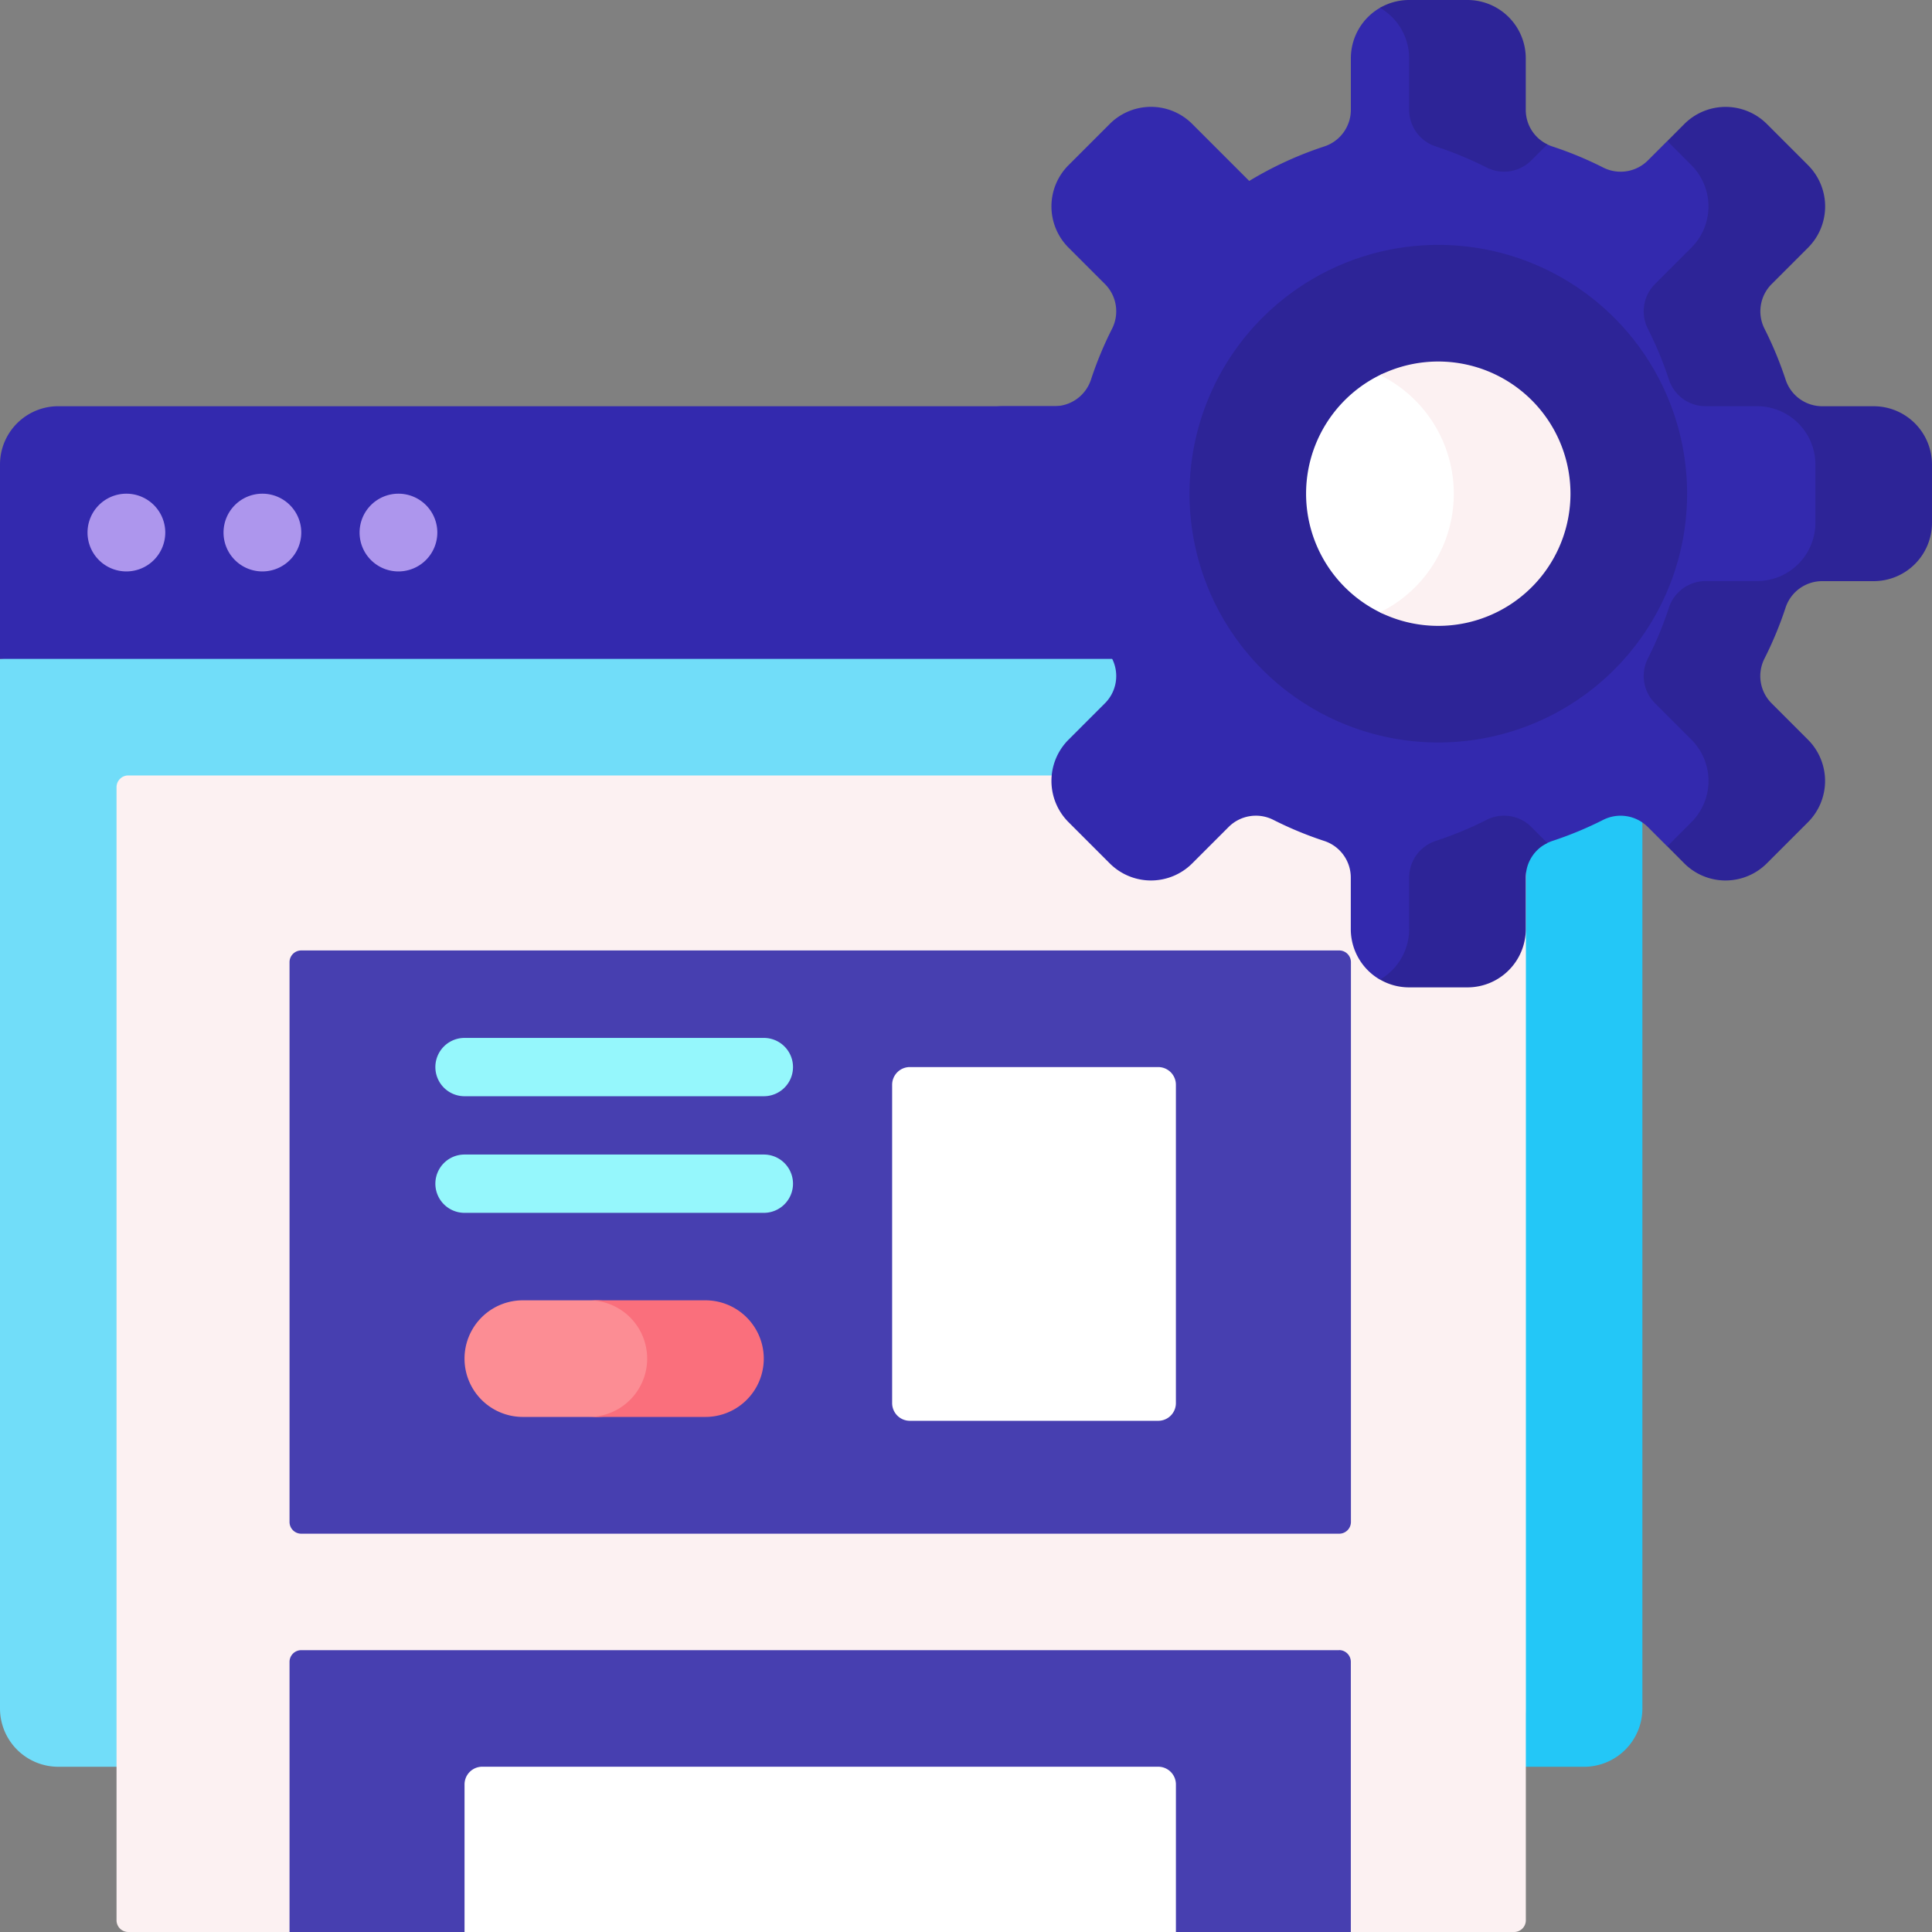 <svg xmlns="http://www.w3.org/2000/svg" width="115.207" height="115.207" viewBox="0 0 115.207 115.207">
    <rect x="0" y="0" width="115.207" height="115.207" fill="#808080" stroke="none"/>
    <defs>
        <style>
            .cls-3{fill:#3329ae}.cls-4{fill:#ad96ed}.cls-5{fill:#fcf1f2}.cls-6{fill:#2d2497}.cls-7{fill:#fff}.cls-8{fill:#473fb0}.cls-11{fill:#95f7fc}
        </style>
    </defs>
    <g id="product-design">
        <path id="Path_9162" fill="#71ddf9" d="M89.824 200.76H3.477A3.477 3.477 0 0 1 0 197.284V134.7l93.3-11.59v74.177a3.477 3.477 0 0 1-3.476 3.473z" transform="translate(0 -95.406)"/>
        <path id="Path_9163" fill="#23c7f7" d="M399.324 111.131v74.177a3.478 3.478 0 0 1-3.477 3.477h-6.954a3.478 3.478 0 0 0 3.477-3.477v-74.177a3.477 3.477 0 0 0-3.477-3.477h6.954a3.477 3.477 0 0 1 3.477 3.477z" transform="translate(-301.387 -83.43)"/>
        <path id="Path_9164" d="M97.937 122.72H0v-11.59a3.477 3.477 0 0 1 3.477-3.477H94.46a3.477 3.477 0 0 1 3.477 3.477v11.59z" class="cls-3" transform="translate(0 -83.43)"/>
        <g id="Group_7314" transform="translate(5.216 29.439)">
            <path id="Path_9165" d="M97.61 135.468a2.318 2.318 0 1 1 2.318-2.318 2.321 2.321 0 0 1-2.318 2.318z" class="cls-4" transform="translate(-79.066 -130.832)"/>
            <path id="Path_9166" d="M61.553 135.468a2.318 2.318 0 1 1 2.318-2.318 2.321 2.321 0 0 1-2.318 2.318z" class="cls-4" transform="translate(-51.122 -130.832)"/>
            <path id="Path_9167" d="M25.5 135.468a2.318 2.318 0 1 1 2.318-2.318 2.321 2.321 0 0 1-2.318 2.318z" class="cls-4" transform="translate(-23.179 -130.832)"/>
        </g>
        <path id="Path_9168" d="M114.238 274.482H104.5l-31.638-4.712-31.642 4.712H31.6a.7.7 0 0 1-.7-.7v-67.566a.7.7 0 0 1 .7-.7h82.638a.7.7 0 0 1 .7.7v67.571a.7.7 0 0 1-.7.695z" class="cls-5" transform="translate(-23.951 -159.275)"/>
        <path id="Path_9169" d="M302.761 26.629c-1 0-3.383-1.6-3.694-2.551-2.445-5.634.372-9.062.372-9.062 1.358-1.358-6.014-5.133-6.014-5.133l-1.144 1.144a2.3 2.3 0 0 1-2.662.441 21.664 21.664 0 0 0-3.032-1.259 2.386 2.386 0 0 1-.313-.128 8.391 8.391 0 0 1-7.2-6.918c-.633 0-2.265-1.522-2.777-1.226a3.476 3.476 0 0 0-1.738 3.012V8.03a2.3 2.3 0 0 1-1.6 2.179 21.655 21.655 0 0 0-4.46 2.052l-3.4-3.4a3.477 3.477 0 0 0-4.917 0l-2.459 2.459a3.477 3.477 0 0 0 0 4.917l2.162 2.162a2.3 2.3 0 0 1 .441 2.662 21.666 21.666 0 0 0-1.259 3.032 2.3 2.3 0 0 1-2.179 1.6h-3.082a3.477 3.477 0 0 0-3.477 3.477v3.477a3.477 3.477 0 0 0 3.477 3.477h3.082a2.3 2.3 0 0 1 2.179 1.6 21.64 21.64 0 0 0 1.259 3.032 2.3 2.3 0 0 1-.441 2.662l-2.162 2.162a3.477 3.477 0 0 0 0 4.917l2.459 2.459a3.477 3.477 0 0 0 4.917 0l2.162-2.162a2.3 2.3 0 0 1 2.662-.441 21.664 21.664 0 0 0 3.032 1.259 2.3 2.3 0 0 1 1.6 2.179v3.082a3.476 3.476 0 0 0 1.738 3.012c.673-.008 1.136.079 1.769.079l5.481-5.534c0-1 2.094-2.5 3.041-2.816a21.638 21.638 0 0 0 3.032-1.259 2.3 2.3 0 0 1 2.662.441l1.145 1.145s8.547-3.515 7.189-4.873l-4.18-2.206c-.7-.7 1.2-8.735 7.069-9.328l2.847-.534c1.921 0-3.587-8.372-3.587-8.372z" class="cls-3" transform="translate(-194.006 -1.471)"/>
        <path id="Path_9170" d="M375.694 8.607l-.948.948a2.3 2.3 0 0 1-2.661.44 21.9 21.9 0 0 0-3.032-1.259 2.3 2.3 0 0 1-1.6-2.179v-3.08a3.479 3.479 0 0 0-1.738-3.011A3.449 3.449 0 0 1 367.453 0h3.477a3.478 3.478 0 0 1 3.477 3.477v3.081a2.282 2.282 0 0 0 1.286 2.049z" class="cls-6" transform="translate(-283.424)"/>
        <path id="Path_9171" d="M452.783 49.657v3.477a3.478 3.478 0 0 1-3.477 3.477h-3.081a2.3 2.3 0 0 0-2.179 1.6 21.925 21.925 0 0 1-1.259 3.032 2.3 2.3 0 0 0 .44 2.661l2.163 2.163a3.479 3.479 0 0 1 0 4.917l-2.459 2.459a3.479 3.479 0 0 1-4.917 0L437 72.425l1.439-1.442a3.479 3.479 0 0 0 0-4.917l-2.165-2.166a2.3 2.3 0 0 1-.44-2.661 21.9 21.9 0 0 0 1.259-3.032 2.3 2.3 0 0 1 2.179-1.6h3.081a3.478 3.478 0 0 0 3.477-3.477v-3.473a3.478 3.478 0 0 0-3.477-3.477h-3.081a2.3 2.3 0 0 1-2.179-1.6 21.925 21.925 0 0 0-1.259-3.032 2.3 2.3 0 0 1 .44-2.661l2.163-2.163a3.479 3.479 0 0 0 0-4.917L437 30.369l1.018-1.02a3.479 3.479 0 0 1 4.917 0l2.459 2.459a3.479 3.479 0 0 1 0 4.917l-2.163 2.163a2.3 2.3 0 0 0-.44 2.661 21.9 21.9 0 0 1 1.259 3.032 2.3 2.3 0 0 0 2.179 1.6h3.081a3.479 3.479 0 0 1 3.473 3.476z" class="cls-6" transform="translate(-337.577 -21.957)"/>
        <path id="Path_9172" d="M375.694 217.793a2.283 2.283 0 0 0-1.286 2.049v3.081a3.478 3.478 0 0 1-3.477 3.477h-3.477a3.449 3.449 0 0 1-1.738-.466 3.479 3.479 0 0 0 1.738-3.011v-3.081a2.3 2.3 0 0 1 1.6-2.179 21.919 21.919 0 0 0 3.032-1.259 2.3 2.3 0 0 1 2.661.44z" class="cls-6" transform="translate(-283.424 -167.522)"/>
        <path id="Path_9173" d="M330.071 94.572a14.836 14.836 0 1 1 14.836-14.836 14.836 14.836 0 0 1-14.836 14.836z" class="cls-6" transform="translate(-244.303 -50.297)"/>
        <path id="Path_9174" d="M354.7 112.873s-3.11.666-4.158.149a7.885 7.885 0 0 1 0-14.15c1.049-.516 3.928.464 3.928.464 4.353 0 4.27 2.258 4.27 6.611s.317 6.926-4.04 6.926z" class="cls-7" transform="translate(-268.255 -76.508)"/>
        <path id="Path_9175" d="M377.072 103.688a7.885 7.885 0 0 1-11.359 7.075 7.887 7.887 0 0 0 0-14.15 7.884 7.884 0 0 1 11.359 7.075z" class="cls-5" transform="translate(-283.423 -74.248)"/>
        <path id="Path_9176" d="M139.335 437.311H77.444a.7.7 0 0 0-.7.7v16.111h10.435l21.21-3.7 21.21 3.7h10.431v-16.115a.7.7 0 0 0-.7-.7z" class="cls-8" transform="translate(-59.479 -338.91)"/>
        <path id="Path_9177" d="M139.335 251.878H77.444a.7.7 0 0 0-.7.7v33.38a.7.7 0 0 0 .7.7h61.892a.7.7 0 0 0 .7-.7v-33.38a.7.7 0 0 0-.701-.7z" class="cls-8" transform="translate(-59.479 -195.202)"/>
        <path id="Path_9178" fill="#fc8d94" d="M126.583 351.549h4.4a3.477 3.477 0 1 0 0-6.954h-4.4a3.477 3.477 0 1 0 0 6.954z" transform="translate(-95.406 -267.056)"/>
        <path id="Path_9179" fill="#fa6f7c" d="M166.5 348.072a3.478 3.478 0 0 1-3.477 3.477h-6.954a3.477 3.477 0 0 0 0-6.954h6.954a3.482 3.482 0 0 1 3.477 3.477z" transform="translate(-120.955 -267.056)"/>
        <path id="Path_9180" d="M123.107 478.069h42.42v-8.8a1.056 1.056 0 0 0-1.056-1.056h-40.308a1.056 1.056 0 0 0-1.056 1.056z" class="cls-7" transform="translate(-95.406 -362.862)"/>
        <path id="Path_9181" d="M134.968 309.442h-17.849a1.738 1.738 0 0 1 0-3.477h17.849a1.738 1.738 0 1 1 0 3.477z" class="cls-11" transform="translate(-89.419 -237.119)"/>
        <path id="Path_9182" d="M134.968 278.536h-17.849a1.738 1.738 0 0 1 0-3.477h17.849a1.738 1.738 0 1 1 0 3.477z" class="cls-11" transform="translate(-89.419 -213.167)"/>
        <path id="Path_9183" d="M237.482 303.879h14.809a1.056 1.056 0 0 0 1.056-1.056v-18.982a1.056 1.056 0 0 0-1.056-1.056h-14.809a1.056 1.056 0 0 0-1.056 1.056v18.981a1.057 1.057 0 0 0 1.056 1.057z" class="cls-7" transform="translate(-183.227 -219.155)"/>
    </g>
</svg>

